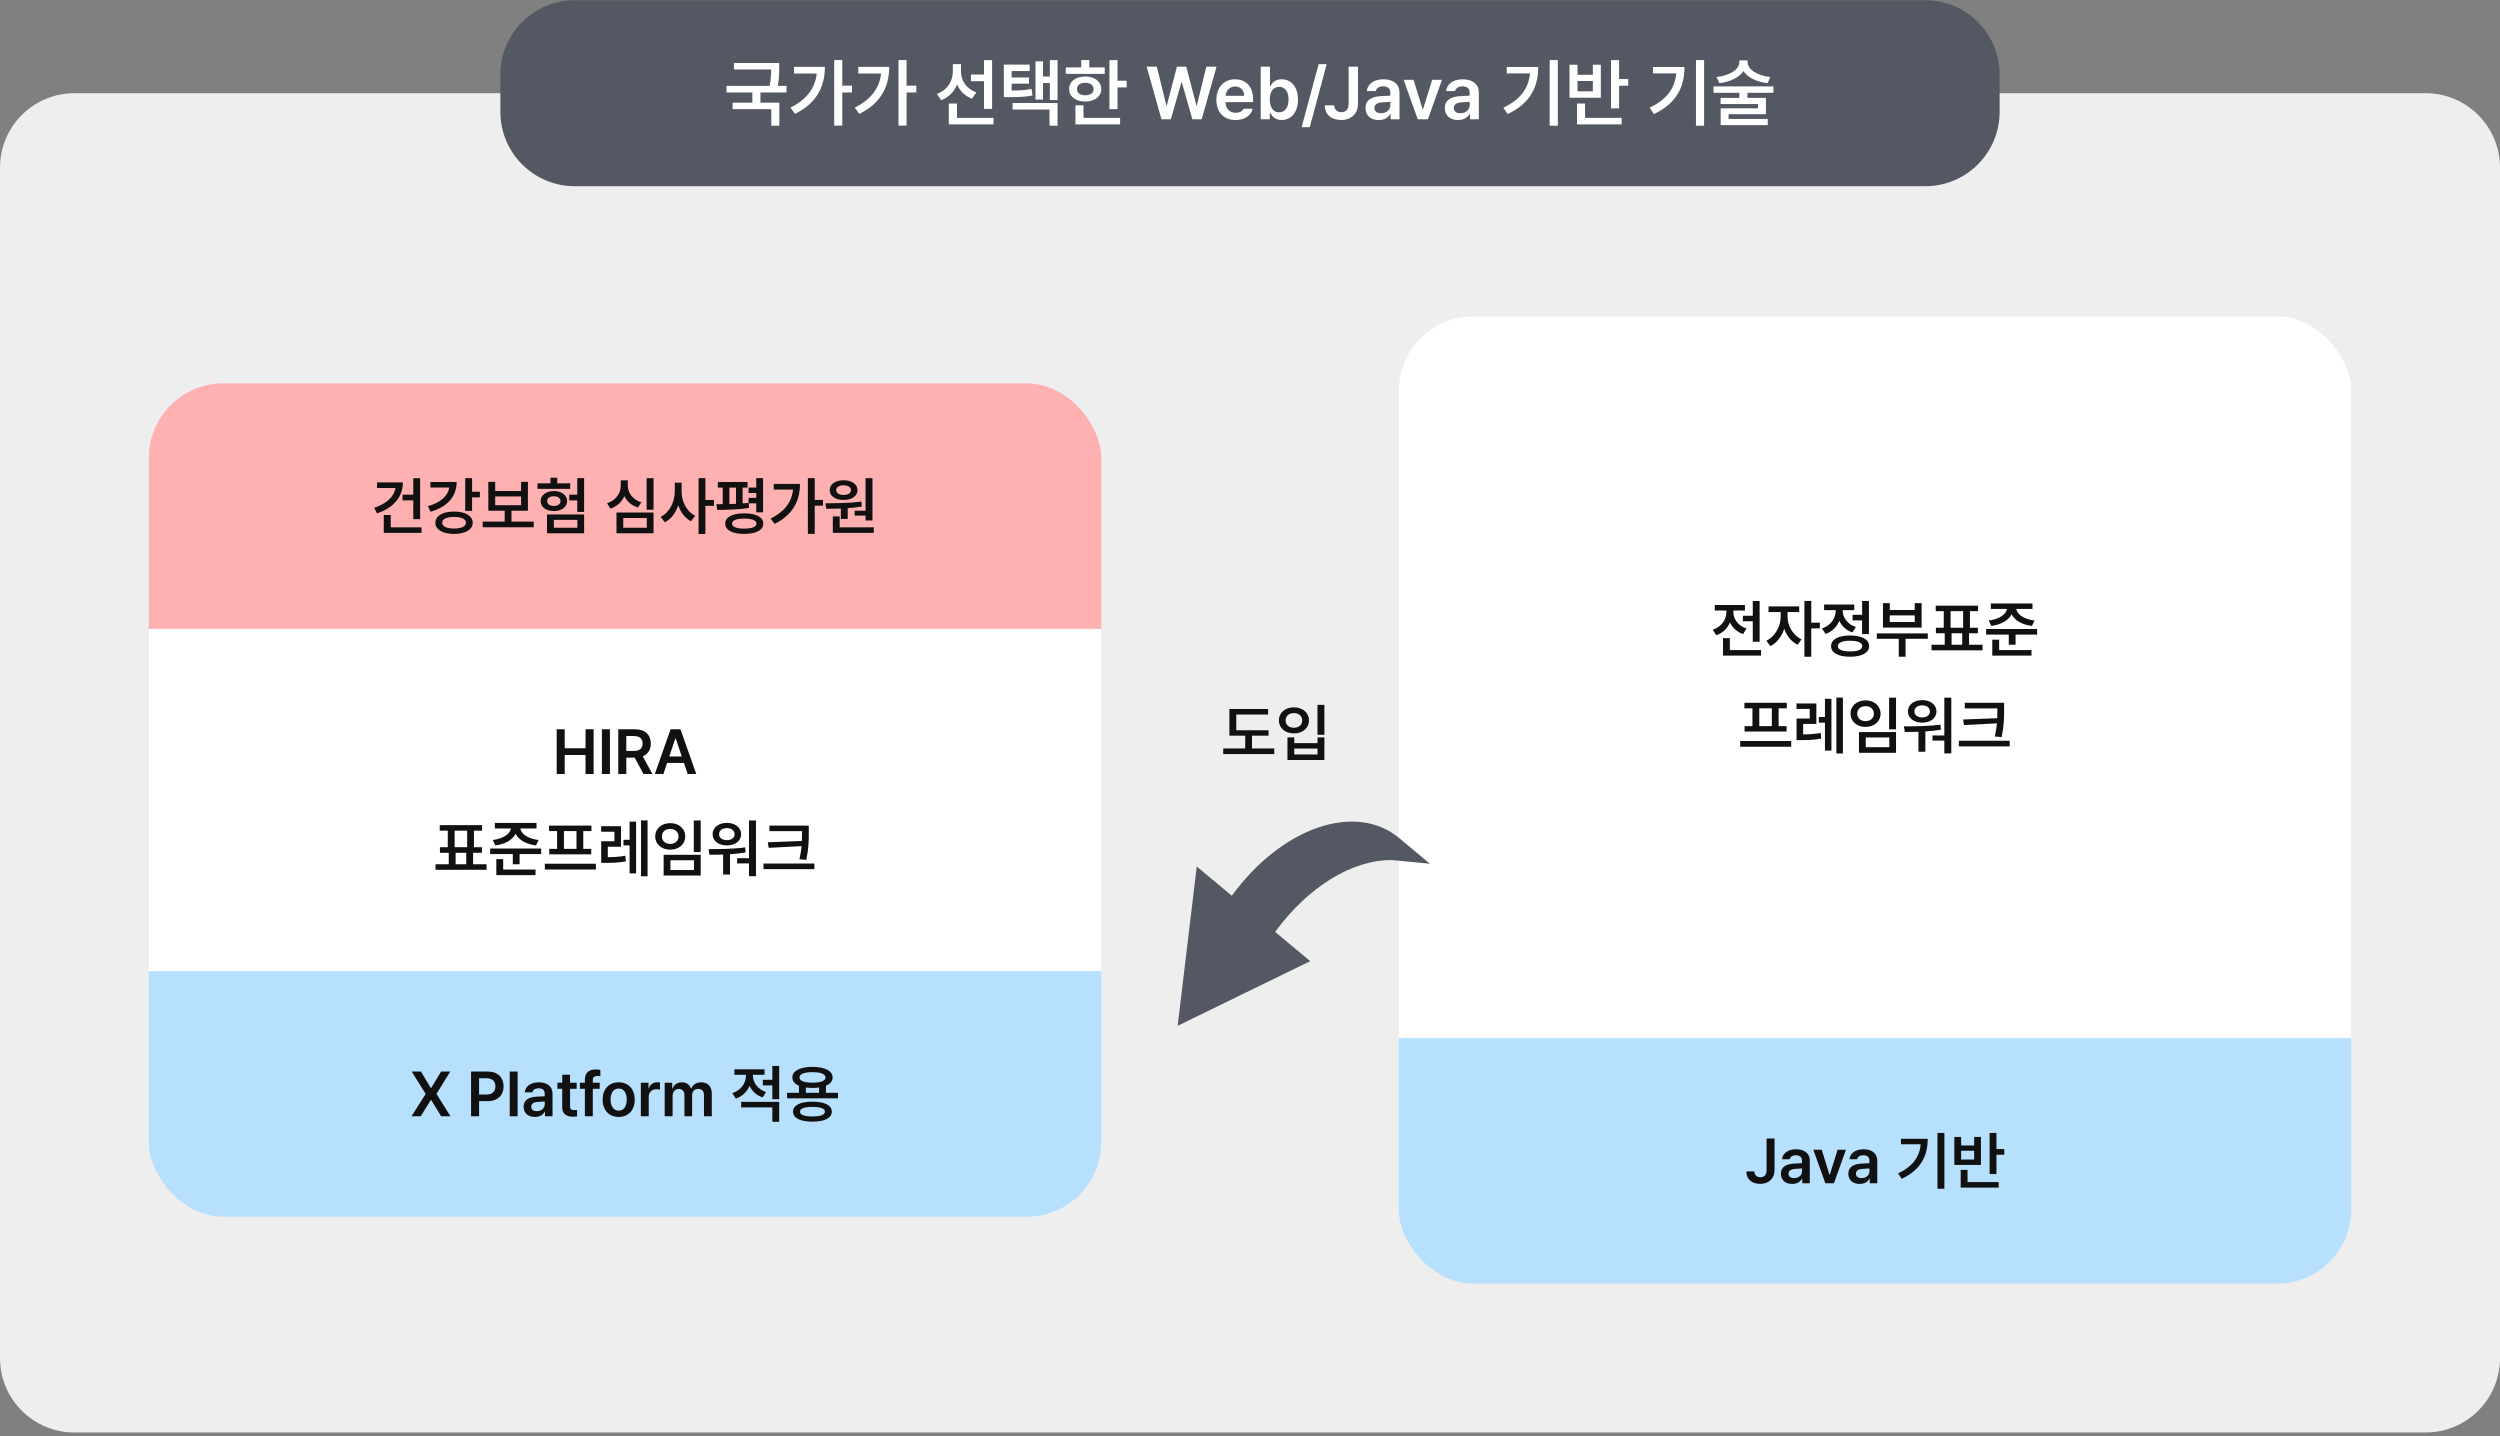 <svg width="672" height="386" viewBox="0 0 672 386" fill="none" xmlns="http://www.w3.org/2000/svg">
<rect x="0" y="0" width="672" height="386" fill="#808080" stroke="none"/>
<path d="M0 45.055C0 34.009 8.954 25.055 20 25.055H652C663.046 25.055 672 34.009 672 45.055V365.055C672 376.1 663.046 385.055 652 385.055H20C8.954 385.055 0 376.1 0 365.055V45.055Z" fill="#EEEEEE"/>
<g clip-path="url(#clip0_7176_14762)">
<rect width="256" height="66" transform="translate(40 103.055)" fill="#FFB0B0"/>
<path d="M112.933 128.541V139.548H111.09V134.501H108.201V132.974H111.09V128.541H112.933ZM108.301 129.67C108.301 133.621 105.678 136.593 101.345 137.971L100.564 136.493C103.802 135.464 105.935 133.555 106.292 131.181H101.345V129.67H108.301ZM113.314 141.739V143.233H103.154V138.436H105.03V141.739H113.314ZM126.895 128.524V132.177H128.986V133.688H126.895V137.323H125.052V128.524H126.895ZM122.744 129.554C122.744 133.505 120.171 136.294 115.738 137.556L115.008 136.062C118.411 135.132 120.428 133.297 120.752 131.048H115.688V129.554H122.744ZM122.047 137.506C125.085 137.506 127.061 138.668 127.061 140.511C127.061 142.387 125.085 143.516 122.047 143.516C119.025 143.516 117.017 142.387 117.033 140.511C117.017 138.668 119.025 137.506 122.047 137.506ZM122.047 138.95C120.071 138.95 118.843 139.515 118.859 140.511C118.843 141.49 120.071 142.071 122.047 142.071C124.022 142.071 125.251 141.49 125.251 140.511C125.251 139.515 124.022 138.95 122.047 138.95ZM143.463 140.212V141.723H129.75V140.212H135.66V137.29H131.261V129.521H133.104V131.978H140.06V129.521H141.902V137.29H137.486V140.212H143.463ZM133.104 135.796H140.06V133.455H133.104V135.796ZM157.01 128.524V137.605H155.167V134.501H153.025V132.974H155.167V128.524H157.01ZM157.01 138.286V143.35H147.032V138.286H157.01ZM148.875 139.747V141.855H155.2V139.747H148.875ZM153.274 129.919V131.413H144.476V129.919H147.962V128.408H149.788V129.919H153.274ZM148.875 131.994C150.967 131.994 152.428 133.106 152.444 134.684C152.428 136.311 150.967 137.373 148.875 137.373C146.8 137.373 145.322 136.311 145.322 134.684C145.322 133.106 146.8 131.994 148.875 131.994ZM148.875 133.389C147.796 133.389 147.082 133.887 147.082 134.684C147.082 135.514 147.796 135.995 148.875 135.995C149.954 135.995 150.668 135.514 150.668 134.684C150.668 133.887 149.954 133.389 148.875 133.389ZM175.67 128.541V137.024H173.811V128.541H175.67ZM175.67 137.771V143.35H165.709V137.771H175.67ZM167.535 139.232V141.855H173.86V139.232H167.535ZM168.764 130.566C168.764 132.476 170.042 134.269 172.383 135.016L171.486 136.427C169.751 135.887 168.506 134.783 167.834 133.339C167.145 134.891 165.883 136.128 164.082 136.726L163.169 135.265C165.609 134.484 166.854 132.542 166.854 130.566V129.105H168.764V130.566ZM183.224 132.127C183.207 134.8 184.552 137.522 186.876 138.635L185.747 140.112C184.12 139.291 182.95 137.705 182.311 135.796C181.655 137.838 180.426 139.531 178.708 140.395L177.579 138.917C179.986 137.771 181.364 134.899 181.381 132.127V129.736H183.224V132.127ZM189.615 128.524V134.401H191.923V135.979H189.615V143.532H187.772V128.524H189.615ZM200.938 129.57V131.064H199.609V135.314C200.157 135.281 200.697 135.231 201.22 135.165V133.82H203.278V132.525H201.22V131.048H203.278V128.524H205.121V137.722H203.278V135.298H201.27L201.336 136.526C198.48 136.991 195.16 137.058 192.77 137.058L192.57 135.53L194.264 135.514V131.064H192.952V129.57H200.938ZM200.041 137.987C203.245 137.987 205.171 138.983 205.171 140.76C205.171 142.486 203.245 143.516 200.041 143.516C196.854 143.516 194.928 142.486 194.944 140.76C194.928 138.983 196.854 137.987 200.041 137.987ZM200.041 139.398C197.949 139.398 196.771 139.863 196.771 140.76C196.771 141.623 197.949 142.088 200.041 142.088C202.149 142.088 203.328 141.623 203.328 140.76C203.328 139.863 202.149 139.398 200.041 139.398ZM196.057 135.497C196.638 135.48 197.235 135.456 197.833 135.431V131.064H196.057V135.497ZM219 128.524V134.385H221.225V135.929H219V143.499H217.157V128.524H219ZM215.032 130.085C215.032 134.501 213.206 138.369 208.209 140.826L207.163 139.398C210.815 137.581 212.791 135.024 213.173 131.612H207.977V130.085H215.032ZM234.522 128.541V139.896H232.663V138.585H229.725V137.29H232.663V128.541H234.522ZM234.871 141.739V143.233H223.864V138.801H225.707V141.739H234.871ZM221.872 135.281C224.645 135.265 228.363 135.231 231.551 134.833L231.65 136.161C230.414 136.369 229.135 136.51 227.865 136.593V139.481H226.022V136.692C224.62 136.75 223.283 136.759 222.104 136.759L221.872 135.281ZM226.77 129.089C228.961 129.089 230.488 130.168 230.505 131.745C230.488 133.355 228.961 134.385 226.77 134.385C224.545 134.385 223.018 133.355 223.018 131.745C223.018 130.168 224.545 129.089 226.77 129.089ZM226.77 130.45C225.574 130.45 224.761 130.932 224.761 131.745C224.761 132.559 225.574 133.04 226.77 133.04C227.915 133.04 228.729 132.559 228.745 131.745C228.729 130.932 227.915 130.45 226.77 130.45Z" fill="#111111"/>
<rect width="256" height="92" transform="translate(40 169.055)" fill="white"/>
<path d="M149.639 208.055V196.035H151.797V201.132H157.392V196.035H159.566V208.055H157.392V202.941H151.797V208.055H149.639ZM163.949 196.035V208.055H161.791V196.035H163.949ZM166.19 208.055V196.035H170.706C173.462 196.035 174.931 197.579 174.939 199.87C174.931 201.505 174.184 202.717 172.773 203.29L175.371 208.055H172.964L170.606 203.655H168.349V208.055H166.19ZM168.349 201.846H170.374C172.001 201.854 172.731 201.157 172.731 199.87C172.731 198.592 172.001 197.845 170.374 197.845H168.349V201.846ZM178.326 208.055H176.019L180.252 196.035H182.908L187.158 208.055H184.851L183.846 205.083H179.322L178.326 208.055ZM179.903 203.34H183.265L181.63 198.492H181.53L179.903 203.34ZM130.788 232.312V233.806H117.075V232.312H120.627V229.224H118.253V227.729H120.362V223.28H118.204V221.803H129.592V223.28H127.401V227.729H129.542V229.224H127.168V232.312H130.788ZM122.205 227.729H125.575V223.28H122.205V227.729ZM122.47 232.312H125.326V229.224H122.47V232.312ZM144.218 221.205V222.683H139.869C140.035 224.102 141.869 225.447 144.766 225.787L144.069 227.248C141.379 226.924 139.396 225.737 138.59 224.119C137.785 225.729 135.818 226.924 133.128 227.248L132.448 225.787C135.345 225.447 137.154 224.094 137.329 222.683H133.012V221.205H144.218ZM131.75 229.572V228.078H145.463V229.572H139.669V232.312H137.843V229.572H131.75ZM133.411 235.233V230.934H135.253V233.739H143.953V235.233H133.411ZM160.172 232.179V233.723H146.459V232.179H160.172ZM147.588 223.396V221.919H158.977V223.396H156.786V228.178H158.927V229.639H147.638V228.178H149.747V223.396H147.588ZM151.589 228.178H154.959V223.396H151.589V228.178ZM166.929 222.085V227.597H163.376V230.411C164.92 230.394 166.39 230.328 168.091 230.021L168.241 231.531C166.224 231.905 164.53 231.938 162.646 231.946H161.6V226.136H165.153V223.562H161.583V222.085H166.929ZM167.593 227.248V225.737H169.237V220.84H170.98V234.769H169.237V227.248H167.593ZM172.308 235.532V220.524H174.068V235.532H172.308ZM188.345 220.541V229.041H186.486V220.541H188.345ZM176.11 224.841C176.11 222.724 177.836 221.263 180.161 221.255C182.477 221.263 184.203 222.724 184.195 224.841C184.203 226.908 182.477 228.394 180.161 228.394C177.836 228.394 176.11 226.908 176.11 224.841ZM177.919 224.841C177.911 226.053 178.849 226.841 180.161 226.833C181.447 226.841 182.385 226.053 182.385 224.841C182.385 223.596 181.447 222.815 180.161 222.815C178.849 222.815 177.911 223.596 177.919 224.841ZM178.384 235.35V229.771H188.345V235.35H178.384ZM180.21 233.855H186.536V231.232H180.21V233.855ZM203.204 220.541V235.516H201.328V232.079H198.14V230.685H201.328V220.541H203.204ZM190.47 228.244C193.292 228.236 197.044 228.228 200.298 227.779L200.415 229.141C199.037 229.373 197.617 229.522 196.231 229.614V235.067H194.372V229.705C193.06 229.755 191.815 229.755 190.703 229.755L190.47 228.244ZM191.549 224.227C191.549 222.442 193.143 221.188 195.401 221.188C197.609 221.188 199.219 222.442 199.219 224.227C199.219 226.053 197.609 227.24 195.401 227.248C193.143 227.24 191.549 226.053 191.549 224.227ZM193.292 224.227C193.284 225.231 194.139 225.837 195.401 225.837C196.596 225.837 197.459 225.231 197.459 224.227C197.459 223.247 196.604 222.6 195.401 222.6C194.139 222.6 193.284 223.247 193.292 224.227ZM217.398 221.919V223.712C217.398 225.895 217.398 227.954 216.734 231.133L214.891 230.967C215.198 229.655 215.364 228.501 215.464 227.439L206.624 227.896L206.375 226.401L215.547 226.053C215.58 225.248 215.588 224.476 215.588 223.712V223.413H206.823V221.919H217.398ZM205.229 233.623V232.112H218.909V233.623H205.229Z" fill="#111111"/>
<rect width="256" height="66" transform="translate(40 261.055)" fill="#B7E0FF"/>
<path d="M113.157 288.035L115.796 292.451H115.896L118.569 288.035H121.026L117.324 294.045L121.092 300.055H118.585L115.896 295.672H115.796L113.107 300.055H110.617L114.418 294.045L110.667 288.035H113.157ZM126.621 300.055V288.035H131.136C133.892 288.035 135.361 289.712 135.37 292.02C135.361 294.319 133.875 295.987 131.103 295.987H128.779V300.055H126.621ZM128.779 294.211H130.804C132.431 294.203 133.162 293.29 133.162 292.02C133.162 290.733 132.431 289.845 130.804 289.845H128.779V294.211ZM139.138 288.035V300.055H137.013V288.035H139.138ZM140.749 297.515C140.749 295.489 142.434 294.9 144.102 294.792C144.733 294.742 146.02 294.684 146.418 294.667L146.41 293.945C146.41 293.049 145.837 292.534 144.783 292.534C143.836 292.534 143.255 292.966 143.089 293.613H141.047C141.197 292.078 142.575 290.924 144.833 290.924C146.542 290.924 148.518 291.629 148.518 294.028V300.055H146.493V298.81H146.426C146.028 299.573 145.189 300.237 143.77 300.237C142.052 300.237 140.749 299.299 140.749 297.515ZM142.791 297.498C142.791 298.278 143.43 298.677 144.318 298.677C145.604 298.677 146.426 297.83 146.426 296.817L146.418 296.079C146.036 296.095 144.857 296.17 144.434 296.203C143.43 296.286 142.791 296.709 142.791 297.498ZM155.009 291.04V292.667H153.233V297.349C153.233 298.212 153.665 298.386 154.196 298.395C154.445 298.403 154.86 298.378 155.125 298.361V300.088C154.876 300.129 154.47 300.179 153.93 300.171C152.336 300.179 151.108 299.391 151.125 297.697V292.667H149.83V291.04H151.125V288.882H153.233V291.04H155.009ZM161.202 291.04V292.667H159.342V300.055H157.217V292.667H155.873V291.04H157.217V290.177C157.217 288.425 158.305 287.471 160.04 287.471C160.529 287.471 160.986 287.521 161.384 287.604V289.28C161.036 289.23 160.778 289.222 160.621 289.214C159.766 289.222 159.334 289.554 159.342 290.376V291.04H161.202ZM166.298 300.237C163.667 300.237 161.982 298.37 161.982 295.589C161.982 292.783 163.667 290.924 166.298 290.924C168.938 290.924 170.623 292.783 170.615 295.589C170.623 298.37 168.938 300.237 166.298 300.237ZM164.124 295.572C164.124 297.224 164.846 298.544 166.315 298.544C167.759 298.544 168.481 297.224 168.473 295.572C168.481 293.92 167.759 292.592 166.315 292.601C164.846 292.592 164.124 293.92 164.124 295.572ZM172.258 300.055V291.04H174.317V292.534H174.417C174.74 291.497 175.604 290.907 176.641 290.907C176.874 290.907 177.206 290.932 177.405 290.957V292.916C177.214 292.85 176.774 292.792 176.425 292.783C175.247 292.792 174.383 293.605 174.383 294.742V300.055H172.258ZM178.667 300.055V291.04H180.692V292.567H180.808C181.182 291.538 182.086 290.924 183.282 290.924C184.502 290.924 185.382 291.546 185.722 292.567H185.822C186.212 291.571 187.216 290.924 188.528 290.924C190.18 290.924 191.342 291.986 191.333 293.995V300.055H189.225V294.327C189.225 293.207 188.544 292.7 187.681 292.7C186.644 292.7 186.038 293.406 186.038 294.427V300.055H183.979V294.244C183.971 293.306 183.356 292.7 182.452 292.7C181.539 292.7 180.792 293.456 180.792 294.576V300.055H178.667ZM202.39 289.098C202.39 290.932 203.602 292.767 205.926 293.547L204.997 294.975C203.32 294.427 202.133 293.29 201.477 291.878C200.821 293.447 199.576 294.709 197.792 295.307L196.845 293.846C199.236 293.057 200.514 291.065 200.514 289.114V288.915H197.393V287.438H205.495V288.915H202.39V289.098ZM199.219 297.664V296.187H209.446V301.532H207.603V297.664H199.219ZM205.046 291.754V290.243H207.603V286.524H209.446V295.473H207.603V291.754H205.046ZM225.25 293.746V295.224H211.571V293.746H214.758V291.845C213.621 291.364 212.982 290.608 212.982 289.629C212.982 287.828 215.082 286.773 218.394 286.773C221.698 286.773 223.798 287.828 223.806 289.629C223.798 290.617 223.15 291.372 222.013 291.845V293.746H225.25ZM213.165 298.81C213.165 297.083 215.115 296.12 218.394 296.137C221.623 296.12 223.582 297.083 223.59 298.81C223.582 300.553 221.623 301.499 218.394 301.499C215.115 301.499 213.165 300.553 213.165 298.81ZM214.908 289.629C214.891 290.542 216.178 291.032 218.394 291.023C220.602 291.032 221.897 290.542 221.897 289.629C221.897 288.708 220.602 288.193 218.394 288.201C216.178 288.193 214.891 288.708 214.908 289.629ZM215.041 298.81C215.032 299.656 216.211 300.113 218.394 300.104C220.544 300.113 221.731 299.656 221.748 298.81C221.731 297.971 220.544 297.54 218.394 297.531C216.211 297.54 215.032 297.971 215.041 298.81ZM216.618 293.746H220.17V292.318C219.631 292.393 219.033 292.435 218.394 292.435C217.755 292.435 217.157 292.393 216.618 292.318V293.746Z" fill="#111111"/>
</g>
<g clip-path="url(#clip1_7176_14762)">
<rect width="256" height="194" transform="translate(376 85.055)" fill="white"/>
<path d="M472.988 161.541V172.498H471.146V167.003H468.489V165.509H471.146V161.541H472.988ZM460.388 169.261C462.778 168.472 464.057 166.513 464.057 164.513V164.114H460.936V162.62H469.037V164.114H465.933V164.529C465.933 166.331 467.145 168.198 469.469 168.962L468.539 170.439C466.862 169.867 465.675 168.721 465.02 167.302C464.364 168.879 463.11 170.141 461.334 170.755L460.388 169.261ZM463.144 176.233V171.535H464.986V174.739H473.37V176.233H463.144ZM480.492 165.791C480.484 168.107 481.878 170.747 484.244 171.851L483.215 173.312C481.521 172.515 480.268 170.904 479.596 169.028C478.915 171.087 477.604 172.847 475.877 173.677L474.798 172.232C477.188 171.095 478.641 168.29 478.649 165.791V164.529H475.379V163.002H483.63V164.529H480.492V165.791ZM485.024 176.532V161.524H486.867V167.368H489.175V168.912H486.867V176.532H485.024ZM502.373 161.524V170.439H500.53V166.771H497.974V165.26H500.53V161.524H502.373ZM489.756 168.945C492.171 168.115 493.441 166.098 493.441 164.114V163.998H490.32V162.504H498.422V163.998H495.317V164.098C495.317 165.924 496.529 167.767 498.854 168.547L497.924 170.008C496.255 169.443 495.077 168.298 494.413 166.887C493.757 168.48 492.503 169.775 490.719 170.406L489.756 168.945ZM492.196 173.677C492.18 171.875 494.13 170.821 497.293 170.821C500.472 170.821 502.415 171.875 502.423 173.677C502.415 175.478 500.472 176.524 497.293 176.532C494.13 176.524 492.18 175.478 492.196 173.677ZM494.022 173.677C494.014 174.606 495.209 175.113 497.293 175.104C499.393 175.113 500.58 174.606 500.58 173.677C500.58 172.739 499.393 172.232 497.293 172.232C495.209 172.232 494.014 172.739 494.022 173.677ZM518.194 170.257V171.718H512.218V176.532H510.392V171.718H504.481V170.257H518.194ZM506.142 168.696V162.122H507.968V163.965H514.675V162.122H516.534V168.696H506.142ZM507.968 167.202H514.675V165.426H507.968V167.202ZM532.903 173.312V174.806H519.19V173.312H522.743V170.224H520.369V168.729H522.478V164.28H520.319V162.803H531.708V164.28H529.517V168.729H531.658V170.224H529.284V173.312H532.903ZM524.32 168.729H527.69V164.28H524.32V168.729ZM524.586 173.312H527.441V170.224H524.586V173.312ZM546.334 162.205V163.683H541.984C542.15 165.102 543.985 166.447 546.882 166.787L546.185 168.248C543.495 167.924 541.511 166.737 540.706 165.119C539.901 166.729 537.934 167.924 535.244 168.248L534.563 166.787C537.46 166.447 539.27 165.094 539.444 163.683H535.128V162.205H546.334ZM533.866 170.572V169.078H547.579V170.572H541.785V173.312H539.959V170.572H533.866ZM535.526 176.233V171.934H537.369V174.739H546.068V176.233H535.526ZM481.48 199.179V200.723H467.767V199.179H481.48ZM468.896 190.396V188.919H480.285V190.396H478.093V195.178H480.235V196.639H468.946V195.178H471.054V190.396H468.896ZM472.897 195.178H476.267V190.396H472.897V195.178ZM488.237 189.085V194.597H484.684V197.411C486.228 197.394 487.697 197.328 489.399 197.021L489.548 198.531C487.531 198.905 485.838 198.938 483.954 198.946H482.908V193.136H486.46V190.562H482.891V189.085H488.237ZM488.901 194.248V192.737H490.544V187.84H492.288V201.769H490.544V194.248H488.901ZM493.616 202.532V187.524H495.375V202.532H493.616ZM509.653 187.541V196.041H507.793V187.541H509.653ZM497.417 191.841C497.417 189.724 499.144 188.263 501.468 188.255C503.784 188.263 505.511 189.724 505.502 191.841C505.511 193.908 503.784 195.394 501.468 195.394C499.144 195.394 497.417 193.908 497.417 191.841ZM499.227 191.841C499.219 193.053 500.157 193.841 501.468 193.833C502.755 193.841 503.693 193.053 503.693 191.841C503.693 190.596 502.755 189.815 501.468 189.815C500.157 189.815 499.219 190.596 499.227 191.841ZM499.692 202.35V196.771H509.653V202.35H499.692ZM501.518 200.855H507.843V198.232H501.518V200.855ZM524.511 187.541V202.516H522.635V199.079H519.448V197.685H522.635V187.541H524.511ZM511.778 195.244C514.6 195.236 518.352 195.228 521.606 194.779L521.722 196.141C520.344 196.373 518.925 196.522 517.539 196.614V202.067H515.679V196.705C514.368 196.755 513.123 196.755 512.01 196.755L511.778 195.244ZM512.857 191.227C512.857 189.442 514.451 188.188 516.708 188.188C518.917 188.188 520.527 189.442 520.527 191.227C520.527 193.053 518.917 194.24 516.708 194.248C514.451 194.24 512.857 193.053 512.857 191.227ZM514.6 191.227C514.592 192.231 515.447 192.837 516.708 192.837C517.904 192.837 518.767 192.231 518.767 191.227C518.767 190.247 517.912 189.6 516.708 189.6C515.447 189.6 514.592 190.247 514.6 191.227ZM538.706 188.919V190.712C538.706 192.895 538.706 194.954 538.042 198.133L536.199 197.967C536.506 196.655 536.672 195.501 536.771 194.439L527.931 194.896L527.682 193.401L536.854 193.053C536.888 192.248 536.896 191.476 536.896 190.712V190.413H528.13V188.919H538.706ZM526.537 200.623V199.112H540.216V200.623H526.537Z" fill="#111111"/>
<rect width="256" height="66" transform="translate(376 279.055)" fill="#B7E0FF"/>
<path d="M474.856 306.035H476.998V314.485C476.998 316.81 475.445 318.221 473.129 318.221C471.021 318.221 469.402 317.075 469.411 314.867H471.569C471.577 315.847 472.241 316.436 473.212 316.444C474.258 316.436 474.848 315.764 474.856 314.485V306.035ZM478.708 315.515C478.708 313.489 480.393 312.9 482.061 312.792C482.692 312.742 483.979 312.684 484.377 312.667L484.369 311.945C484.369 311.049 483.796 310.534 482.742 310.534C481.795 310.534 481.214 310.966 481.048 311.613H479.006C479.156 310.078 480.534 308.924 482.792 308.924C484.501 308.924 486.477 309.629 486.477 312.028V318.055H484.452V316.81H484.385C483.987 317.573 483.148 318.237 481.729 318.237C480.011 318.237 478.708 317.299 478.708 315.515ZM480.75 315.498C480.75 316.278 481.389 316.677 482.277 316.677C483.563 316.677 484.385 315.83 484.385 314.817L484.377 314.079C483.995 314.095 482.816 314.17 482.393 314.203C481.389 314.286 480.75 314.709 480.75 315.498ZM496.189 309.04L492.968 318.055H490.644L487.423 309.04H489.681L491.756 315.747H491.856L493.948 309.04H496.189ZM496.836 315.515C496.836 313.489 498.521 312.9 500.19 312.792C500.821 312.742 502.107 312.684 502.506 312.667L502.498 311.945C502.498 311.049 501.925 310.534 500.871 310.534C499.924 310.534 499.343 310.966 499.177 311.613H497.135C497.285 310.078 498.663 308.924 500.92 308.924C502.63 308.924 504.606 309.629 504.606 312.028V318.055H502.581V316.81H502.514C502.116 317.573 501.277 318.237 499.858 318.237C498.14 318.237 496.836 317.299 496.836 315.515ZM498.878 315.498C498.878 316.278 499.518 316.677 500.406 316.677C501.692 316.677 502.514 315.83 502.514 314.817L502.506 314.079C502.124 314.095 500.945 314.17 500.522 314.203C499.518 314.286 498.878 314.709 498.878 315.498ZM522.652 304.524V319.532H520.792V304.524H522.652ZM510.217 315.398C514.152 313.531 515.961 310.991 516.293 307.579H510.981V306.118H518.169C518.169 310.584 516.435 314.377 511.18 316.876L510.217 315.398ZM536.647 304.541V308.874H538.739V310.401H536.647V315.581H534.804V304.541H536.647ZM525.325 313.141V305.604H527.151V307.895H530.654V305.604H532.48V313.141H525.325ZM527.035 319.233V314.469H528.877V317.739H537.245V319.233H527.035ZM527.151 311.68H530.654V309.322H527.151V311.68Z" fill="#111111"/>
</g>
<path d="M340.989 196.293V197.754H336.54V201.19H342.517V202.701H328.804V201.19H334.714V197.754H330.464V190.582H340.873V192.06H332.307V196.293H340.989ZM355.997 189.47V197.521H354.138V189.47H355.997ZM343.762 193.653C343.762 191.57 345.488 190.125 347.812 190.134C350.128 190.125 351.855 191.57 351.847 193.653C351.855 195.704 350.128 197.148 347.812 197.14C345.488 197.148 343.762 195.704 343.762 193.653ZM345.571 193.653C345.563 194.857 346.501 195.621 347.812 195.629C349.099 195.621 350.037 194.857 350.037 193.653C350.037 192.45 349.099 191.669 347.812 191.678C346.501 191.669 345.563 192.45 345.571 193.653ZM346.069 204.295V198.219H347.896V199.763H354.154V198.219H355.997V204.295H346.069ZM347.896 202.801H354.154V201.207H347.896V202.801Z" fill="#111111"/>
<path d="M331.113 240.781C344.426 222.489 364.323 215.448 376.134 225.303L384.364 232.17L374.301 231.196C363.543 230.999 351.563 238.422 342.76 250.499L352.179 258.359L316.55 275.733L321.688 232.917L331.113 240.781Z" fill="#545863"/>
<path d="M134.5 20.055C134.5 9.009 143.454 0.055 154.5 0.055H517.5C528.546 0.055 537.5 9.009 537.5 20.055V30.055C537.5 41.1 528.546 50.055 517.5 50.055H154.5C143.454 50.055 134.5 41.1 134.5 30.055V20.055Z" fill="#545863"/>
<path d="M209.447 16.938V18.285C209.447 19.604 209.447 21.117 209.076 23.09H211.42V24.848H204.408V27.602H209.486V33.793H207.318V29.34H196.928V27.602H202.24V24.848H195.287V23.09H206.889C207.24 21.283 207.279 19.906 207.279 18.676H197.279V16.938H209.447ZM226.4 16.137V23.031H229.018V24.848H226.4V33.754H224.232V16.137H226.4ZM221.732 17.973C221.732 23.168 219.584 27.719 213.705 30.609L212.475 28.93C216.771 26.791 219.096 23.783 219.545 19.77H213.432V17.973H221.732ZM243.686 16.137V23.031H246.303V24.848H243.686V33.754H241.518V16.137H243.686ZM239.018 17.973C239.018 23.168 236.869 27.719 230.99 30.609L229.76 28.93C234.057 26.791 236.381 23.783 236.83 19.77H230.717V17.973H239.018ZM258.314 19.262C258.314 21.605 259.721 23.891 262.455 24.828L261.264 26.527C259.359 25.805 257.992 24.428 257.26 22.699C256.488 24.633 255.053 26.166 252.982 26.938L251.83 25.219C254.662 24.262 256.107 21.82 256.127 19.242V17.23H258.314V19.262ZM266.674 16.156V29.262H264.506V21.82H260.99V20.043H264.506V16.156H266.674ZM267.064 31.684V33.441H255.033V27.836H257.24V31.684H267.064ZM276.771 17.367V19.105H271.928V20.824H276.596V22.484H271.928V24.34C274.086 24.32 275.58 24.232 277.299 23.91L277.533 25.668C275.463 26.059 273.744 26.117 271.01 26.117H269.838V17.367H276.771ZM284.271 16.156V26.898H282.201V22.309H280.365V26.762H278.334V16.488H280.365V20.57H282.201V16.156H284.271ZM284.271 27.68V33.793H282.104V29.438H272.182V27.68H284.271ZM300.385 16.156V21.703H302.846V23.5H300.385V29.34H298.217V16.156H300.385ZM296.947 18.109V19.848H286.479V18.109H290.639V16.137H292.807V18.109H296.947ZM291.713 20.57C294.252 20.57 296.01 21.918 296.029 23.949C296.01 25.961 294.252 27.289 291.713 27.289C289.154 27.289 287.377 25.961 287.377 23.949C287.377 21.918 289.154 20.57 291.713 20.57ZM291.713 22.25C290.365 22.25 289.486 22.875 289.486 23.949C289.486 25.004 290.365 25.629 291.713 25.609C293.061 25.629 293.959 25.004 293.959 23.949C293.959 22.875 293.061 22.25 291.713 22.25ZM301.088 31.684V33.441H289.076V28.305H291.244V31.684H301.088ZM312.201 32.055L308.217 17.914H310.951L313.51 28.324H313.646L316.361 17.914H318.861L321.596 28.344H321.713L324.271 17.914H327.006L323.021 32.055H320.502L317.67 22.113H317.572L314.721 32.055H312.201ZM332.123 32.27C328.92 32.27 326.967 30.141 326.967 26.82C326.967 23.539 328.959 21.312 331.986 21.312C334.584 21.312 336.83 22.934 336.83 26.664V27.445H329.428C329.457 29.252 330.521 30.316 332.143 30.316C333.236 30.316 333.979 29.848 334.291 29.223H336.732C336.283 31.059 334.584 32.27 332.123 32.27ZM329.447 25.746H334.447C334.428 24.301 333.471 23.246 332.025 23.246C330.521 23.246 329.525 24.389 329.447 25.746ZM338.881 32.055V17.914H341.381V23.188H341.479C341.869 22.426 342.631 21.312 344.506 21.312C346.967 21.312 348.9 23.227 348.9 26.762C348.9 30.258 347.006 32.25 344.525 32.25C342.689 32.25 341.869 31.156 341.479 30.375H341.322V32.055H338.881ZM341.322 26.742C341.322 28.812 342.221 30.199 343.822 30.199C345.482 30.199 346.361 28.754 346.361 26.742C346.361 24.77 345.502 23.344 343.822 23.344C342.221 23.344 341.322 24.691 341.322 26.742ZM356.615 17.25L352.064 34.184H349.877L354.447 17.25H356.615ZM362.514 17.914H365.033V27.855C365.033 30.59 363.197 32.25 360.482 32.25C358.002 32.25 356.107 30.902 356.107 28.305H358.646C358.646 29.457 359.428 30.16 360.58 30.16C361.811 30.16 362.494 29.359 362.514 27.855V17.914ZM367.045 29.066C367.045 26.684 369.018 25.98 370.99 25.863C371.723 25.814 373.246 25.727 373.705 25.707V24.867C373.705 23.812 373.021 23.207 371.791 23.207C370.678 23.207 369.994 23.715 369.799 24.477H367.396C367.572 22.68 369.193 21.312 371.85 21.312C373.861 21.312 376.186 22.133 376.186 24.965V32.055H373.803V30.59H373.725C373.256 31.488 372.26 32.27 370.6 32.27C368.568 32.27 367.045 31.156 367.045 29.066ZM369.447 29.047C369.447 29.965 370.189 30.434 371.244 30.434C372.748 30.434 373.725 29.438 373.725 28.246V27.367L371.381 27.523C370.189 27.621 369.447 28.109 369.447 29.047ZM387.611 21.449L383.822 32.055H381.088L377.299 21.449H379.955L382.396 29.34H382.514L384.975 21.449H387.611ZM388.373 29.066C388.373 26.684 390.346 25.98 392.318 25.863C393.051 25.814 394.574 25.727 395.033 25.707V24.867C395.033 23.812 394.35 23.207 393.119 23.207C392.006 23.207 391.322 23.715 391.127 24.477H388.725C388.9 22.68 390.521 21.312 393.178 21.312C395.189 21.312 397.514 22.133 397.514 24.965V32.055H395.131V30.59H395.053C394.584 31.488 393.588 32.27 391.928 32.27C389.896 32.27 388.373 31.156 388.373 29.066ZM390.775 29.047C390.775 29.965 391.518 30.434 392.572 30.434C394.076 30.434 395.053 29.438 395.053 28.246V27.367L392.709 27.523C391.518 27.621 390.775 28.109 390.775 29.047ZM418.744 16.137V33.793H416.557V16.137H418.744ZM413.471 18.012C413.471 23.266 411.439 27.738 405.248 30.668L404.115 28.93C408.734 26.732 410.883 23.744 411.264 19.73H405.014V18.012H413.471ZM435.209 16.156V21.254H437.67V23.051H435.209V29.145H433.041V16.156H435.209ZM435.912 31.684V33.441H423.9V27.836H426.068V31.684H435.912ZM424.037 17.406V20.102H428.158V17.406H430.307V26.273H421.889V17.406H424.037ZM424.037 24.555H428.158V21.781H424.037V24.555ZM458.061 16.137V33.793H455.873V16.137H458.061ZM452.787 18.012C452.787 23.266 450.756 27.738 444.564 30.668L443.432 28.93C448.051 26.732 450.199 23.744 450.58 19.73H444.33V18.012H452.787ZM469.76 16.703C469.76 18.598 472.182 20.297 475.854 20.707L475.131 22.348C472.143 22.006 469.77 20.814 468.627 19.105C467.494 20.814 465.121 22.006 462.162 22.348L461.42 20.707C465.131 20.297 467.514 18.598 467.533 16.703V16.234H469.76V16.703ZM476.693 23.227V24.945H469.701V26.312H474.682V30.688H464.643V31.977H475.17V33.637H462.514V29.125H472.553V27.973H462.494V26.312H467.533V24.945H460.6V23.227H476.693Z" fill="white"/>
<defs>
<clipPath id="clip0_7176_14762">
<rect x="40" y="103.055" width="256" height="224" rx="20" fill="white"/>
</clipPath>
<clipPath id="clip1_7176_14762">
<rect x="376" y="85.055" width="256" height="260" rx="20" fill="white"/>
</clipPath>
</defs>
</svg>
